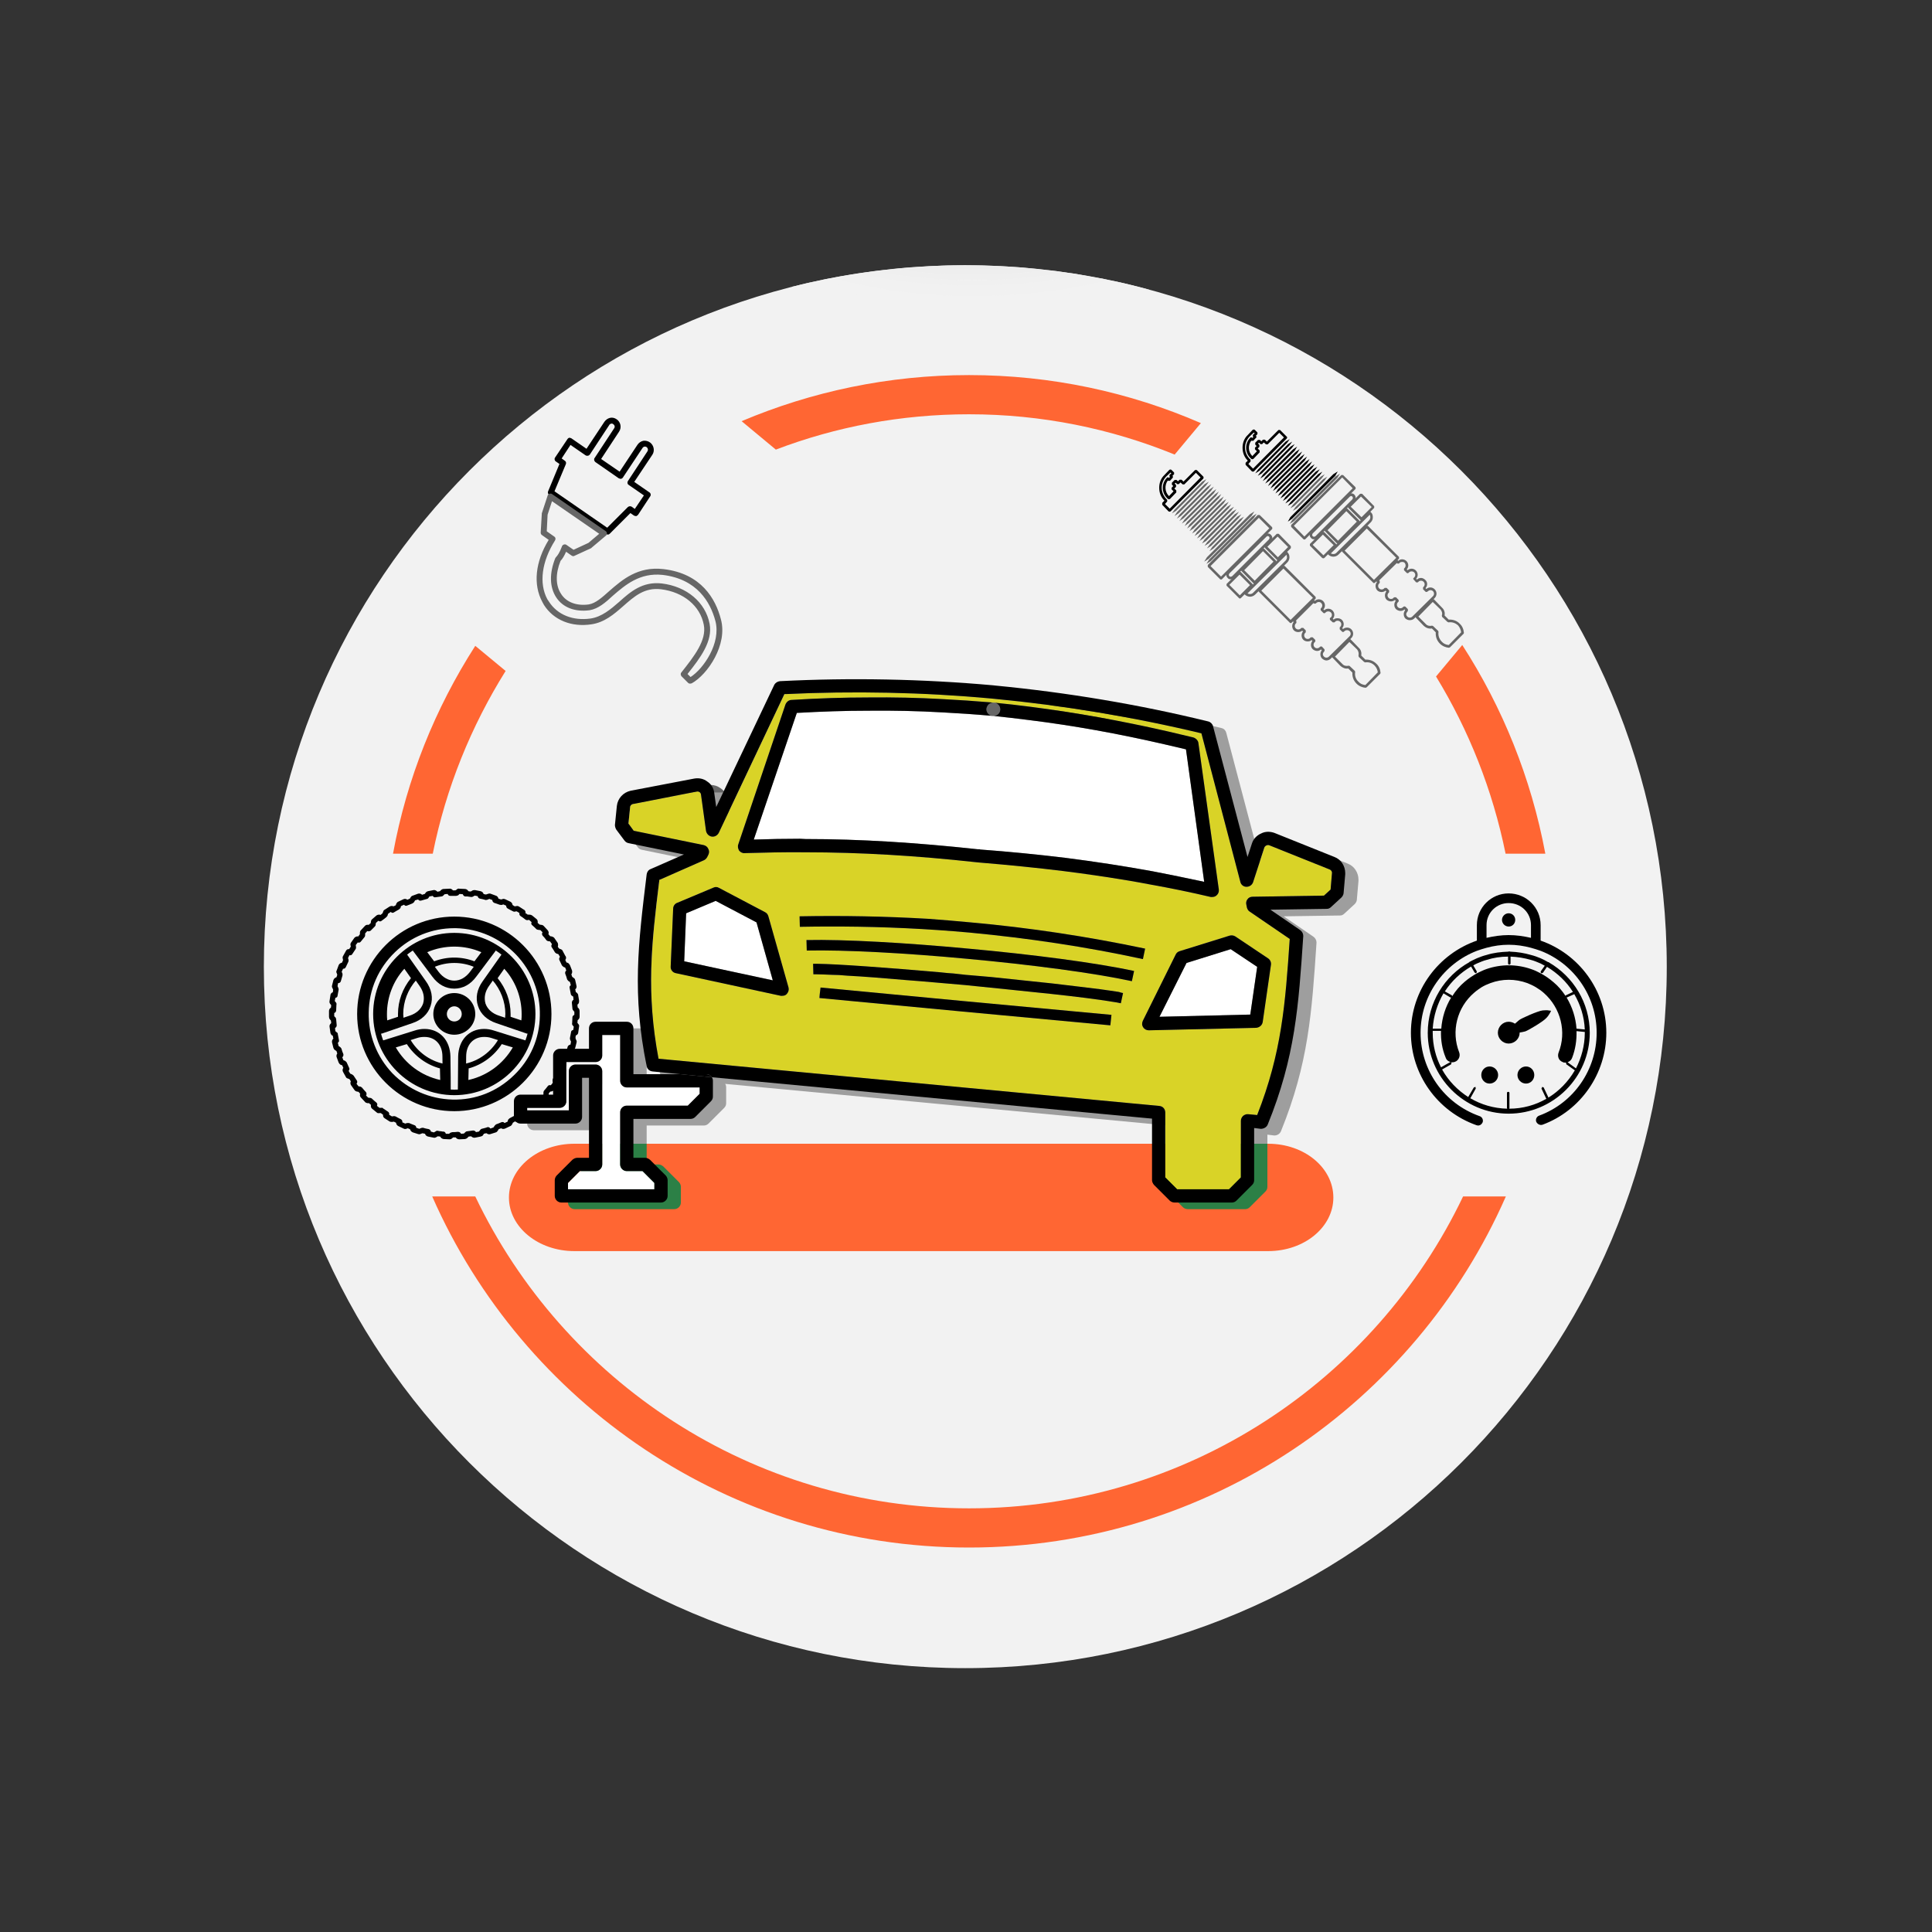 <?xml version="1.0" encoding="UTF-8"?>
<!DOCTYPE svg PUBLIC "-//W3C//DTD SVG 1.1//EN" "http://www.w3.org/Graphics/SVG/1.1/DTD/svg11.dtd">
<!-- Creator: CorelDRAW 2021 (64-Bit) -->
<svg xmlns="http://www.w3.org/2000/svg" xml:space="preserve" width="70px" height="70px" version="1.1" style="shape-rendering:geometricPrecision; text-rendering:geometricPrecision; image-rendering:optimizeQuality; fill-rule:evenodd; clip-rule:evenodd"
viewBox="0 0 7000 7000"
 xmlns:xlink="http://www.w3.org/1999/xlink"
 xmlns:xodm="http://www.corel.com/coreldraw/odm/2003">
 <rect x="0" y="0" width="7000" height="7000" fill="#333333" stroke="none"/>
 <defs>
  <style type="text/css">
   <![CDATA[
    .fil0 {fill:none;fill-rule:nonzero}
    .fil3 {fill:black;fill-rule:nonzero}
    .fil6 {fill:#2C8046;fill-rule:nonzero}
    .fil4 {fill:#666666;fill-rule:nonzero}
    .fil5 {fill:#9E9E9E;fill-rule:nonzero}
    .fil8 {fill:#D9D327;fill-rule:nonzero}
    .fil13 {fill:#EDEDED;fill-rule:nonzero}
    .fil12 {fill:#EEEEEE;fill-rule:nonzero}
    .fil11 {fill:#EFEFEF;fill-rule:nonzero}
    .fil10 {fill:#F0F0F0;fill-rule:nonzero}
    .fil9 {fill:#F1F1F1;fill-rule:nonzero}
    .fil1 {fill:#F2F2F2;fill-rule:nonzero}
    .fil2 {fill:#FF6633;fill-rule:nonzero}
    .fil7 {fill:white;fill-rule:nonzero}
   ]]>
  </style>
 </defs>
 <g id="Layer_x0020_1">
  <polygon class="fil0" points="-3,7003 6997,7003 6997,3 -3,3 "/>
  <path class="fil1" d="M6039 3503c0,1403 -1138,2541 -2542,2541 -1403,0 -2541,-1138 -2541,-2541 0,-1404 1138,-2542 2541,-2542 1404,0 2542,1138 2542,2542z"/>
  <path class="fil2" d="M2811 1629c218,-83 454,-128 700,-128 264,0 515,52 745,146l95 -114c-258,-112 -542,-174 -840,-174 -292,0 -571,60 -824,167l124 103z"/>
  <path class="fil2" d="M5599 3093c-51,-274 -155,-530 -301,-756l-95 114c119,195 205,411 252,642l144 0z"/>
  <path class="fil2" d="M1568 3093c48,-239 139,-462 264,-662l-110 -91c-145,226 -248,480 -298,753l144 0z"/>
  <path class="fil2" d="M5301 4335c-319,668 -1002,1130 -1790,1130 -788,0 -1470,-462 -1789,-1130l-156 0c329,748 1077,1272 1945,1272 868,0 1616,-524 1945,-1272l-155 0z"/>
  <path class="fil2" d="M4595 4533l-2514 0c-131,0 -237,-87 -237,-194 0,-108 106,-195 237,-195l2514 0c131,0 236,87 236,195 0,107 -105,194 -236,194z"/>
  <path class="fil3" d="M2009 1780l191 132 75 -75c4,-3 9,-4 14,-1l11 8 33 -49 -55 -38c-5,-3 -6,-9 -3,-14l71 -108c3,-5 2,-11 -3,-15 -3,-2 -6,-2 -8,-2 -3,1 -5,2 -7,5l-71 107c-1,2 -4,4 -7,5 -2,0 -5,-1 -8,-2l-85 -59c-4,-3 -6,-10 -3,-14l71 -108c4,-5 2,-12 -3,-15 -2,-2 -5,-3 -8,-2 -3,1 -5,2 -6,4l-71 108c-2,2 -4,4 -7,4 -3,1 -6,0 -8,-1l-55 -38 -32 49 11 8c5,3 6,8 4,13l-41 98zm193 157l-6 -2 -206 -142c-5,-3 -6,-9 -4,-13l41 -99 -13 -9c-5,-3 -6,-10 -3,-14l45 -67c1,-2 4,-4 6,-5 3,0 6,1 8,2l55 38 65 -98c5,-7 12,-12 20,-14 8,-2 17,0 24,5 15,10 19,30 9,45l-65 99 67 46 65 -98c5,-7 12,-12 21,-14 8,-1 17,1 24,6 14,10 18,30 9,44l-66 99 55 38c5,3 6,10 3,14l-44 67c-2,2 -4,4 -7,5 -3,0 -6,-1 -8,-2l-13 -9 -75 75c-2,2 -5,3 -7,3z"/>
  <path class="fil4" d="M2491 2442l11 11c47,-30 111,-123 90,-203 -18,-68 -66,-152 -191,-167 -83,-9 -136,37 -179,74 -29,27 -55,49 -86,54 -53,7 -97,-10 -121,-47 -24,-37 -25,-87 -3,-142l3 -4c4,-4 12,-14 21,-38 1,-4 4,-6 7,-7 3,-1 6,-1 9,1l26 18 54 -25 39 -33 -171 -118 -16 49 -3 60 27 19c5,3 6,9 3,14 -48,76 -59,155 -28,213 2,3 4,6 6,9 31,48 87,70 151,61 40,-6 72,-33 103,-60 41,-37 85,-75 155,-67 90,11 158,68 173,146 12,63 -33,123 -80,182zm9 35c-2,0 -5,-1 -7,-3l-24 -24c-3,-4 -4,-10 0,-14 45,-57 92,-116 81,-172 -13,-69 -74,-119 -155,-129 -60,-7 -96,25 -138,62 -33,29 -67,58 -114,65 -72,11 -137,-15 -172,-70 -2,-4 -4,-7 -6,-11 -34,-63 -26,-145 23,-225l-24 -17c-3,-2 -5,-5 -5,-9l4 -68 0 -2 21 -64c1,-4 4,-6 7,-7 3,-1 7,-1 9,1l194 134c3,2 5,5 5,9 0,3 -1,6 -4,8l-51 43 -2 2 -61 28c-3,2 -7,1 -10,-1l-20 -14c-6,14 -13,26 -20,33 -19,47 -18,90 2,120 19,30 56,44 100,38 25,-4 48,-25 75,-49 46,-40 103,-90 196,-79 137,16 189,108 208,182 25,92 -48,200 -106,232l-6 1z"/>
  <path class="fil4" d="M4386 2051l38 38 175 -175 -38 -38 -175 175zm38 49l0 0 -3 -1 -45 -45 0 -7 181 -181 7 0 45 44 1 4 -1 3 -182 182 -3 1z"/>
  <path class="fil4" d="M4570 2140l106 106 81 -80 -107 -106 -80 80zm106 118l-3 -2 -113 -113 0 -6 87 -87 7 0 113 113 0 6 -87 87 -4 2z"/>
  <path class="fil4" d="M4508 2066l38 38 68 -69 -38 -38 -68 69zm38 49l-4 -1 -44 -45 -2 -3 2 -4 75 -75 6 0 45 45 0 7 -75 75 -3 1z"/>
  <path class="fil4" d="M4454 2119l38 38 37 -37 -38 -38 -37 37zm38 50l-3 -2 -45 -45 0 -6 44 -44 7 0 44 45 2 3 -2 4 -43 43 -4 2z"/>
  <path class="fil4" d="M4592 1981l38 38 37 -37 -38 -38 -37 37zm38 50l-3 -2 -45 -45 0 -6 44 -44 7 0 44 45 0 7 -43 43 -4 2z"/>
  <path class="fil3" d="M4221 1826l17 17 112 -113 -17 -17 -42 42 -6 0 -8 -7 -6 6 -6 0 -5 -5 -4 3 5 5 0 7 -6 6 7 7 0 7 -23 24 -4 1 -3 -1 -4 -4c-20,-20 -20,-53 0,-73l3 -2 4 2 0 1 4 -4 -1 -1 -1 -3 1 -4 6 -5 -3 -3 -16 15c-10,11 -16,25 -16,40 0,15 6,29 16,40l4 4 0 6 -8 9zm17 28l0 0 -4 -1 -23 -24 0 -7 8 -8 0 0c-13,-13 -19,-29 -19,-47 0,-17 6,-34 19,-46l18 -19 4 -1 3 1 10 10 0 6 -6 6 1 1 1 3 -1 3 -10 11 -7 0 -1 -1c-12,17 -11,41 4,56l0 1 17 -18 -7 -7 0 -6 6 -6 -5 -5 0 -7 10 -10 7 0 5 5 6 -6 7 0 7 7 42 -42 6 0 24 24 1 3 -1 4 -119 119 -3 1z"/>
  <polygon class="fil4" points="4537,1871 4553,1861 4543,1877 4387,2033 4371,2043 4381,2027 "/>
  <polygon class="fil4" points="4529,1863 4545,1853 4535,1869 4379,2025 4363,2035 4373,2019 "/>
  <polygon class="fil4" points="4365,1754 4380,1745 4370,1759 4270,1860 4255,1870 4265,1855 "/>
  <polygon class="fil4" points="4356,1745 4371,1736 4361,1750 4261,1851 4246,1860 4256,1846 "/>
  <polygon class="fil4" points="4393,1782 4407,1772 4398,1787 4297,1887 4282,1897 4292,1882 "/>
  <polygon class="fil4" points="4374,1764 4389,1754 4379,1769 4279,1869 4264,1879 4274,1864 "/>
  <polygon class="fil4" points="4402,1791 4416,1781 4407,1796 4306,1896 4292,1906 4301,1891 "/>
  <polygon class="fil4" points="4383,1773 4398,1763 4388,1778 4288,1878 4273,1888 4283,1873 "/>
  <polygon class="fil4" points="4420,1809 4434,1799 4425,1814 4324,1915 4310,1924 4319,1909 "/>
  <polygon class="fil4" points="4411,1800 4425,1790 4416,1805 4315,1905 4301,1915 4310,1900 "/>
  <polygon class="fil4" points="4438,1827 4452,1818 4443,1832 4342,1933 4328,1942 4337,1928 "/>
  <polygon class="fil4" points="4429,1818 4443,1808 4434,1823 4333,1924 4319,1933 4328,1919 "/>
  <polygon class="fil4" points="4465,1854 4480,1845 4470,1859 4370,1960 4355,1969 4364,1955 "/>
  <polygon class="fil4" points="4447,1836 4461,1827 4452,1841 4351,1942 4337,1951 4346,1937 "/>
  <polygon class="fil4" points="4474,1863 4489,1854 4479,1868 4379,1969 4364,1978 4374,1964 "/>
  <polygon class="fil4" points="4456,1845 4471,1836 4461,1850 4360,1951 4346,1960 4355,1946 "/>
  <polygon class="fil4" points="4492,1881 4507,1872 4497,1886 4397,1987 4382,1997 4392,1982 "/>
  <polygon class="fil4" points="4483,1872 4498,1863 4488,1877 4388,1978 4373,1987 4383,1973 "/>
  <path class="fil4" d="M4787 2342l3 1 9 10 0 6 -2 2c-2,3 -4,6 -4,9 0,4 2,7 4,9 5,5 13,5 18,0l75 -74c5,-5 5,-13 0,-18 -5,-5 -14,-5 -19,0l-2 2 -3 1 -3 -1 -9 -9 0 -7 2 -2c5,-5 5,-13 0,-18 -3,-3 -6,-4 -10,-4 -3,0 -6,1 -9,4l-2 2 -6 0 -10 -9 -1 -4 1 -3 3 -2c5,-5 5,-13 0,-18 -5,-5 -14,-5 -19,0l-2 2 -3 1 -3 -1 -10 -10 0 -6 2 -2c5,-5 5,-13 0,-18 -4,-5 -13,-5 -18,0l-2 2 -6 0 -2 -2 -64 64 2 1 0 7 -2 2c-5,5 -5,13 0,18 5,5 13,5 18,0l2 -2 7 0 9 9 0 7 -2 2c-5,5 -5,13 0,18 2,3 6,4 9,4 3,0 7,-1 9,-4l2 -2 7 0 9 9 1 4 -1 3 -2 2c-5,5 -5,13 0,18 5,5 13,5 18,0l2 -2 4 -1zm19 51c-6,0 -11,-3 -16,-7 -4,-4 -6,-10 -6,-16 0,-5 2,-10 5,-14l-3 -3c-8,8 -21,7 -30,-1 -8,-8 -8,-21 -1,-30l-3 -3c-4,4 -9,5 -14,5 -6,0 -12,-2 -16,-6 -8,-8 -8,-22 -1,-30l-3 -3c-8,7 -22,7 -30,-1 -8,-8 -8,-22 -1,-30l-2 -2 0 -7 70 -70 4 -2 3 2 2 2c8,-8 22,-7 30,1 8,8 9,21 1,30l3 3c9,-8 22,-7 30,1 8,8 9,21 1,30l3 3c4,-4 9,-5 14,-5 6,0 12,2 16,6 8,8 9,21 1,30l3 3c9,-7 22,-7 30,1 9,9 9,23 0,32l-74 74c-4,4 -10,7 -16,7z"/>
  <path class="fil4" d="M4887 2412l3 1 19 18 1 4c-2,13 2,26 12,35 6,7 15,11 25,12l45 -46c-1,-9 -5,-18 -12,-25 -9,-9 -21,-13 -34,-11l-4 -2 -19 -18 -1 -5c2,-7 0,-16 -5,-22l-28 -27 -52 53 27 27c5,6 14,8 22,6l1 0zm61 80l0 0c-12,-1 -24,-6 -33,-15 -11,-11 -16,-25 -15,-40l-15 -15c-10,2 -20,-2 -28,-9l-30 -31 0 -6 59 -60 7 0 30 31c8,7 11,18 9,28l15 15c15,-1 29,4 40,15 9,8 14,20 15,33l-1 3 -49 49 -4 2z"/>
  <path class="fil4" d="M4593 1942l-4 2 -135 134 -2 5 2 5 5 2 0 0 5 -2 0 0 134 -134 2 -5 -2 -5 -5 -2zm-134 157c-4,0 -8,-1 -11,-5 -3,-3 -5,-7 -5,-11 0,-4 2,-8 5,-11l134 -134c6,-7 17,-7 23,0 3,3 5,7 5,11 -1,4 -2,8 -5,11l-134 134c-3,4 -7,5 -12,5l0 0z"/>
  <path class="fil4" d="M4520 2150c7,4 16,3 21,-3l117 -116c3,-3 5,-8 5,-12 0,-3 -1,-6 -2,-9l-141 140zm9 12c-7,0 -14,-3 -19,-8l-2 -3 2 -4 148 -147 3 -2 3 2c5,5 8,11 8,19 0,7 -3,14 -8,19l-116 116c-5,5 -12,8 -19,8z"/>
  <path class="fil4" d="M4688 1905l38 39 175 -175 -38 -39 -175 175zm38 50l0 0 -3 -1 -45 -45 0 -7 182 -181 6 0 45 44 1 4 -1 3 -182 182 -3 1z"/>
  <path class="fil4" d="M4872 1995l106 106 81 -80 -107 -106 -80 80zm106 118l-3 -2 -113 -113 0 -6 87 -87 7 0 113 113 0 6 -87 87 -4 2z"/>
  <path class="fil4" d="M4810 1921l38 38 68 -69 -38 -38 -68 69zm38 49l-4 -1 -44 -45 -2 -3 2 -4 75 -75 6 0 45 45 0 7 -75 75 -3 1z"/>
  <path class="fil4" d="M4756 1974l39 38 37 -37 -39 -38 -37 37zm39 49l-4 -1 -45 -45 0 -6 44 -44 7 0 45 45 1 3 -1 3 -44 44 -3 1z"/>
  <path class="fil4" d="M4894 1836l39 38 37 -37 -39 -38 -37 37zm39 49l-4 -1 -45 -45 0 -6 44 -44 7 0 44 45 0 6 -43 44 -3 1z"/>
  <path class="fil3" d="M4523 1681l17 17 112 -113 -17 -17 -42 42 -6 0 -8 -7 -6 6 -6 0 -5 -5 -4 3 5 5 0 7 -6 6 7 7 0 7 -23 24 -4 1 -3 -1 -4 -4c-20,-20 -20,-53 0,-73l3 -2 4 2 1 1 3 -4 -1 -1 -1 -3 1 -4 6 -5 -3 -3 -16 15c-10,11 -16,25 -16,40 0,15 6,29 16,40l4 3 0 7 -8 9zm17 28l0 0 -4 -1 -23 -24 0 -7 8 -8 0 0c-13,-13 -19,-29 -19,-47 0,-17 6,-34 19,-46l18 -19 4 -1 3 1 10 10 0 6 -6 6 1 1 2 3 -2 3 -10 11 -7 0 0 -1c-13,17 -12,41 3,56l0 1 17 -18 -7 -7 0 -6 6 -6 -5 -5 0 -7 10 -10 7 0 5 5 6 -6 7 0 7 7 42 -42 6 0 24 24 2 3 -2 4 -119 119 -3 1z"/>
  <polygon class="fil4" points="4839,1726 4855,1716 4845,1732 4689,1888 4673,1898 4683,1882 "/>
  <polygon class="fil3" points="4831,1718 4847,1708 4838,1724 4681,1880 4666,1890 4675,1874 "/>
  <polygon class="fil3" points="4667,1609 4682,1600 4672,1614 4572,1715 4557,1724 4567,1710 "/>
  <polygon class="fil3" points="4658,1600 4673,1591 4663,1605 4563,1706 4548,1715 4558,1701 "/>
  <polygon class="fil3" points="4695,1637 4709,1627 4700,1642 4599,1742 4584,1752 4594,1737 "/>
  <polygon class="fil3" points="4676,1618 4691,1609 4681,1623 4581,1724 4566,1734 4576,1719 "/>
  <polygon class="fil3" points="4704,1646 4718,1636 4709,1651 4608,1751 4594,1761 4603,1746 "/>
  <polygon class="fil3" points="4685,1628 4700,1618 4691,1633 4590,1733 4575,1743 4585,1728 "/>
  <polygon class="fil3" points="4722,1664 4736,1654 4727,1669 4626,1769 4612,1779 4621,1764 "/>
  <polygon class="fil3" points="4713,1655 4727,1645 4718,1660 4617,1760 4603,1770 4612,1755 "/>
  <polygon class="fil3" points="4740,1682 4754,1672 4745,1687 4644,1788 4630,1797 4639,1783 "/>
  <polygon class="fil3" points="4731,1673 4745,1663 4736,1678 4635,1778 4621,1788 4630,1773 "/>
  <polygon class="fil3" points="4767,1709 4782,1700 4772,1714 4672,1815 4657,1824 4667,1810 "/>
  <polygon class="fil3" points="4749,1691 4763,1682 4754,1696 4653,1797 4639,1806 4648,1792 "/>
  <polygon class="fil3" points="4776,1718 4791,1709 4781,1723 4681,1824 4666,1833 4676,1819 "/>
  <polygon class="fil3" points="4758,1700 4773,1691 4763,1705 4662,1806 4648,1815 4657,1801 "/>
  <polygon class="fil4" points="4794,1736 4809,1727 4799,1741 4699,1842 4684,1851 4694,1837 "/>
  <polygon class="fil4" points="4785,1727 4800,1718 4790,1732 4690,1833 4675,1842 4685,1828 "/>
  <path class="fil4" d="M5089 2197l3 1 9 9 0 7 -2 2c-2,3 -4,6 -4,9 0,4 2,7 4,9 5,5 13,5 18,0l75 -74c5,-5 5,-13 0,-18 -5,-5 -13,-5 -18,0l-3 2 -3 1 -3 -1 -9 -9 0 -7 2 -2c5,-5 5,-13 0,-18 -3,-3 -6,-4 -9,-4 -4,0 -7,1 -10,4l-2 2 -6 0 -9 -10 -2 -3 2 -3 2 -2c5,-5 5,-13 0,-18 -5,-5 -14,-5 -19,0l-2 2 -3 1 -3 -1 -10 -10 0 -6 2 -2c5,-5 5,-13 0,-19 -4,-4 -13,-4 -18,0l-2 3 -6 0 -2 -2 -64 63 2 2 0 7 -2 2c-5,5 -5,13 0,18 5,5 13,5 18,0l2 -2 7 0 9 9 0 7 -2 2c-5,5 -5,13 0,18 2,3 6,4 9,4 3,0 7,-1 9,-4l2 -2 7 0 9 9 1 4 -1 3 -2 2c-5,5 -5,13 0,18 5,5 13,5 18,0l2 -2 4 -1zm19 50c-6,0 -11,-2 -16,-6 -4,-4 -6,-10 -6,-16 0,-5 2,-10 5,-14l-2 -3c-9,8 -22,7 -31,-1 -8,-8 -8,-22 -1,-30l-3 -3c-4,3 -9,5 -14,5 -6,0 -11,-2 -16,-6 -8,-8 -8,-22 -1,-30l-3 -3c-8,7 -22,7 -30,-1 -8,-9 -8,-22 -1,-30l-2 -2 0 -7 71 -70 3 -2 3 2 2 2c8,-8 22,-7 30,1 8,8 9,21 1,30l3 3c9,-8 22,-7 30,1 8,8 9,21 1,30l3 3c4,-4 9,-6 15,-6 5,0 11,3 15,7 9,8 9,21 1,30l3 3c9,-8 22,-7 30,1 9,9 9,23 0,32l-74 74c-4,4 -10,6 -16,6z"/>
  <path class="fil4" d="M5189 2267l3 1 19 18 1 4c-2,13 3,26 12,35 6,7 15,11 25,12l45 -46c-1,-9 -5,-18 -11,-25 -10,-9 -22,-13 -35,-11l-4 -2 -19 -18 -1 -5c3,-8 0,-16 -5,-22l-28 -27 -52 53 27 27c5,6 14,8 22,6l1 0zm61 80l0 0c-12,-1 -24,-6 -33,-15 -11,-11 -16,-25 -15,-41l-14 -14c-11,2 -21,-2 -29,-9l-30 -31 0 -6 59 -60 7 0 30 31c8,7 11,18 9,28l15 15c15,-1 30,4 40,15 9,8 14,20 15,33l-1 3 -49 49 -4 2z"/>
  <path class="fil4" d="M4895 1797l-4 2 -135 134 -2 5 2 5 5 2 0 0 5 -2 0 0 134 -134 2 -5 -2 -5 -5 -2zm-134 157c-4,0 -8,-1 -11,-5 -3,-3 -5,-7 -5,-11 0,-4 2,-8 5,-11l134 -135c6,-6 17,-6 23,0 3,3 5,8 5,12 0,4 -2,8 -5,11l-134 134c-3,3 -7,5 -12,5l0 0z"/>
  <path class="fil4" d="M4822 2005c7,4 16,3 21,-3l117 -116c3,-3 5,-8 5,-12 0,-4 -1,-6 -2,-9l-141 140zm9 12c-7,0 -14,-3 -19,-8l-1 -3 1 -4 148 -147 3 -2 3 2c6,5 8,11 8,19 0,7 -2,13 -8,19l-116 116c-5,5 -12,8 -19,8z"/>
  <path class="fil3" d="M1646 3351c-165,0 -307,129 -322,294 -7,85 19,169 74,235 55,67 133,107 219,115 10,1 19,2 29,2 165,0 307,-129 322,-294 16,-177 -116,-335 -293,-351 -10,-1 -19,-1 -29,-1zm0 665c-10,0 -21,-1 -31,-2 -91,-8 -173,-51 -232,-121 -58,-71 -86,-159 -78,-250 16,-175 166,-312 341,-312 10,0 21,1 31,2 188,17 327,184 310,372 -16,174 -166,311 -341,311zm-34 -778l0 0 0 0zm124 0l-1 0 1 0zm-107 1l0 0 0 0zm34 0l0 0 0 0zm-105 7l0 0 0 0zm217 10l0 0 0 0zm-4 1l0 0 0 0zm-266 3l0 0 0 0zm317 16l0 0 0 0zm-370 8l-1 0 1 0zm389 0l0 0 0 0zm-428 11l0 1 0 -1zm457 6l0 0zm-463 8l0 0 0 0zm-3 3l0 0 0 0zm-36 15l0 1 0 -1zm547 5l0 0 0 0zm4 1l0 0 0 0zm-558 12l0 0 0 0zm-35 20l0 0 0 0zm630 3l0 0 0 0zm4 2l0 0 0 0zm35 42l0 0 0 0zm-706 10l0 0 0 0zm-19 33l0 0 0 0zm752 0l0 0 0 0zm11 19l0 0zm14 30l0 0 0 0zm18 52l0 0 0 0zm-844 15l0 0 0 0zm-15 40l0 1 0 -1zm872 1l0 1 0 -1zm1 18l0 0zm4 37l0 0 0 0zm0 0l0 0 0 0zm-869 68l0 0 0 0zm872 1l0 0 0 0zm-16 40l0 0 0 0zm-825 67l0 0 0 0zm8 39l1 0 -1 0zm47 56l0 0 0 0zm32 39l0 0 0 0zm4 2l0 0 0 0zm620 0l0 0 0 0zm-27 27l0 0 0 0zm-552 9l0 0 0 0zm538 0l0 1 0 -1zm-511 21l0 0 0 0zm484 0l0 0 0 0zm-3 3l0 0 0 0zm-467 7l0 0 0 0zm452 1l0 0 0 0zm-419 16l0 0 0 0zm390 0l0 0 0 0zm-3 3l0 0 0 0zm-336 18l0 0 0 0zm19 7l0 0 0 0zm-4 0l0 0 0 0zm217 10l0 0 0 0zm-163 3l0 0 0 0zm44 4l12 0 5 -4 7 -2c6,0 12,0 18,-1l3 0c5,0 8,3 10,6l0 1 11 -1 5 -5c2,-2 4,-3 6,-3 7,-1 15,-2 22,-3 4,0 8,2 10,5l0 1 11 -2 5 -6c1,-2 3,-3 5,-4 7,-2 14,-3 21,-6 4,-1 8,1 10,4l1 1 11 -4 4 -6 5 -5c6,-2 13,-5 20,-8 3,-1 8,-1 10,2l1 1 11 -5 2 -7 5 -5c6,-3 12,-7 19,-10 3,-2 7,-2 10,0l1 1 10 -6 2 -7 4 -6c5,-4 11,-8 17,-13 3,-2 8,-2 11,0l1 0 9 -7 0 -7c1,-3 2,-5 4,-6 5,-5 10,-10 15,-15 3,-3 8,-4 11,-2l1 0 8 -8 0 -8c0,-2 1,-4 2,-6 5,-5 9,-11 14,-17 2,-3 6,-4 10,-3l1 0 7 -9 -1 -7c0,-2 0,-5 1,-7 4,-6 8,-12 12,-18 2,-3 6,-5 10,-5l1 0 5 -10 -2 -7c0,-2 0,-4 1,-6 3,-7 6,-13 9,-20 2,-4 5,-6 9,-6l1 0 5 -11 -3 -6 0 -7c2,-7 4,-14 6,-21 1,-3 5,-6 9,-7l1 0 2 -11 -3 -6c-1,-2 -1,-5 -1,-7 1,-7 3,-14 4,-21 0,-4 3,-7 7,-8l1 0 2 -12 -5 -6c-1,-2 -2,-4 -1,-6 0,-7 1,-14 1,-22 0,-4 3,-7 7,-9l0 0 0 -11 -5 -6c-1,-1 -2,-4 -2,-6 -1,-7 -1,-14 -2,-21 0,-4 2,-8 5,-10l1 0 -1 -12 -6 -4c-2,-2 -3,-4 -3,-6 -1,-7 -3,-14 -4,-21 -1,-4 0,-8 4,-10l0 -1 -3 -11 -6 -4 -4 -5c-2,-7 -4,-14 -7,-21 -1,-4 0,-8 3,-11l1 0 -4 -11 -7 -3 -5 -5c-3,-6 -6,-13 -9,-19 -2,-4 -1,-9 2,-12l-6 -10 -7 -2 -5 -4c-4,-7 -8,-13 -12,-19 -2,-3 -2,-7 1,-11l0 0 -7 -10 -7 -1c-2,0 -4,-2 -6,-3 -4,-6 -9,-12 -14,-17 -2,-3 -3,-7 -1,-11l1 -1 -8 -8 -8 -1c-2,0 -4,-1 -6,-2 -5,-5 -10,-10 -16,-15 -3,-2 -4,-7 -2,-10l0 -1 -9 -8 -7 1c-2,0 -5,-1 -6,-2 -6,-5 -12,-9 -18,-13 -3,-2 -5,-6 -4,-10l0 -1 -10 -6 -7 1c-2,1 -4,0 -6,-1 -7,-3 -13,-7 -19,-10 -4,-2 -6,-6 -6,-10l1 0 -11 -5 -7 2 -7 -1c-6,-2 -13,-5 -20,-7 -3,-2 -6,-5 -6,-9l0 -1 -11 -4 -7 3 -6 1c-7,-2 -14,-4 -21,-5 -4,-1 -7,-4 -8,-8l0 -1 -11 -2 -7 4c-2,1 -4,1 -6,1 -5,-1 -9,-1 -14,-2l-5 0 -3 0c-4,-1 -7,-4 -8,-8l0 0 -12 -1 -5 5 -7 2c-7,0 -14,0 -21,0 -4,0 -8,-2 -9,-5l-1 -2 -11 1 -5 5c-2,2 -4,3 -6,3 -7,1 -15,2 -22,3 -4,1 -8,-1 -10,-5l0 0 -12 2 -4 6c-1,1 -3,3 -5,3 -7,2 -14,4 -21,6 -4,1 -8,0 -10,-3l-1 -1 -11 3 -4 7 -5 4c-6,3 -13,5 -20,8 -3,2 -8,1 -10,-2l-1 -1 -11 5 -2 7 -5 5c-6,3 -12,7 -19,11 -3,2 -7,2 -10,-1l-1 -1 -10 7 -2 7 -4 5c-5,4 -11,9 -17,13 -3,3 -7,3 -11,1l-1 -1 -9 8 -1 7c0,2 -1,4 -3,6 -5,5 -10,10 -15,15 -3,2 -7,3 -11,2l-1 -1 -8 9 0 7c0,2 -1,5 -2,6 -5,6 -9,11 -14,17 -2,3 -6,4 -10,3l-1 0 -7 9 1 8c0,2 0,4 -1,6 -4,6 -8,12 -12,18 -2,4 -6,6 -10,5l-1 0 -5 10 2 7c0,2 0,5 -1,7 -3,6 -6,13 -9,19 -2,4 -5,6 -9,6l-1 0 -5 11 3 7 0 6c-2,7 -4,14 -6,21 -1,4 -5,7 -9,7l-1 0 -2 11 3 7c1,2 1,4 1,6 -1,7 -3,14 -4,22 0,3 -3,7 -7,7l-1 1 -2 11 5 6c1,2 2,4 1,7 0,7 -1,14 -1,21 0,4 -3,8 -6,9l-1 0 0 12 5 5c1,2 2,4 2,6 1,7 1,15 2,22 0,4 -2,7 -5,9l-1 1 1 11 6 5c2,1 3,3 3,6 1,7 3,14 4,21 1,4 0,8 -4,10l0 0 3 12 6 4 4 5c2,7 4,14 7,20 1,4 0,8 -3,11l-1 0 4 11 7 3 5 5c3,7 6,13 9,20 2,3 1,7 -1,10l-1 1 6 10 7 3 5 4c4,6 8,12 12,18 2,3 2,8 -1,11l0 1 7 9 7 1c2,1 4,2 6,4 4,5 9,11 14,16 2,3 3,8 1,11l-1 1 8 8 8 1c2,0 4,1 6,3 5,5 10,9 16,14 3,3 4,7 2,11l0 1 9 7 7 0c2,-1 5,0 6,2 6,4 12,8 18,12 3,2 5,6 4,10l0 1 10 6 7 -1c2,0 4,0 6,1 7,4 13,7 19,10 4,2 6,6 6,10l-1 1 11 5 7 -2 7 0c6,3 13,5 20,8 3,1 6,4 6,8l0 1 11 4 7 -3 6 -1c7,2 14,4 21,5 4,1 7,4 8,8l0 1 11 3 7 -4c2,-2 4,-2 6,-2 5,1 9,2 14,2l5 1 3 0c3,0 7,3 8,7l0 1zm-58 1l-1 0 1 0zm55 8l0 0 0 0zm55 1l0 0 0 0zm-38 10l-1 0 -21 -1c-5,-1 -10,-4 -12,-9 -3,0 -6,-1 -9,-1l-5 3c-3,2 -7,3 -10,2l-20 -4c-5,-1 -10,-5 -11,-10 -3,-1 -6,-1 -9,-2l-6 2c-3,2 -6,2 -10,1l-19 -6c-5,-2 -9,-6 -10,-11 -3,-2 -6,-3 -9,-4l-5 2c-3,1 -7,1 -10,-1l-19 -9c-4,-2 -8,-7 -8,-12 -3,-1 -5,-3 -8,-4l-6 1c-3,0 -7,0 -10,-2l-17 -11c-5,-3 -7,-8 -6,-13 -3,-2 -6,-4 -8,-6l-6 0c-4,1 -7,0 -10,-3l-16 -13c-4,-3 -5,-9 -4,-14 -3,-2 -5,-4 -7,-6l-6 0c-4,-1 -7,-2 -9,-5l-14 -15c-4,-4 -5,-9 -3,-14 -2,-2 -4,-5 -6,-7l-6 -1c-4,-1 -7,-3 -9,-6l-12 -17c-3,-4 -3,-10 -1,-14 -1,-3 -3,-5 -5,-8l-5 -2c-4,-1 -7,-3 -8,-6l-10 -18c-3,-5 -2,-11 1,-15 -2,-3 -3,-6 -4,-9l-6 -2c-3,-2 -5,-4 -7,-8l-7 -19c-2,-4 -1,-10 2,-14 -1,-3 -2,-6 -3,-9l-5 -3c-3,-2 -5,-5 -6,-8l-5 -20c-1,-5 1,-11 5,-14 -1,-3 -2,-6 -2,-10l-5 -3c-2,-3 -4,-6 -4,-9l-3 -21c-1,-5 2,-10 6,-13 0,-3 -1,-6 -1,-9l-4 -5c-2,-2 -3,-6 -3,-9l0 -21c0,-5 3,-10 7,-12 0,-3 1,-6 1,-9l-4 -5c-2,-3 -3,-7 -2,-10l3 -20c0,-6 4,-10 9,-12 0,-3 1,-6 1,-9l-2 -5c-2,-3 -3,-7 -2,-10l5 -20c2,-5 6,-9 11,-10 1,-3 2,-6 3,-9l-2 -6c-2,-3 -2,-7 0,-10l7 -19c2,-5 7,-8 12,-9 1,-3 3,-6 4,-9l-1 -5c-1,-4 -1,-7 1,-10l10 -18c2,-5 7,-8 12,-7 2,-3 4,-6 6,-9l-1 -5c-1,-4 0,-7 2,-10l12 -17c4,-4 9,-6 14,-5 2,-3 4,-5 6,-8l0 -5c0,-4 1,-7 4,-10l14 -15c3,-4 9,-5 14,-4 2,-2 4,-4 7,-6l1 -6c0,-3 2,-7 5,-9l15 -13c4,-3 10,-4 15,-2 2,-2 5,-4 7,-6l2 -5c1,-4 3,-7 6,-8l17 -11c5,-3 10,-3 15,-1 3,-1 5,-3 8,-4l2 -6c2,-3 4,-6 7,-7l19 -9c5,-2 10,-1 14,2 3,-1 6,-3 9,-4l3 -5c2,-3 4,-5 8,-6l19 -7c5,-1 11,0 14,4 4,-1 7,-2 10,-3l3 -4c2,-3 5,-5 9,-6l20 -4c5,-1 10,2 14,6 3,-1 6,-1 9,-2l4 -4c2,-2 6,-4 9,-4l21 -1c5,-1 10,2 13,6 3,0 6,0 9,0l5 -3c2,-3 6,-4 9,-3l21 1c5,0 10,4 12,8 3,1 6,1 9,1l5 -3c3,-2 7,-2 10,-2l20 4c5,1 10,5 11,10 3,1 6,2 9,2l6 -2c3,-1 6,-2 10,-1l19 7c5,1 9,6 10,11 3,1 6,2 9,3l5 -1c3,-2 7,-1 10,0l19 9c4,2 8,7 8,12 3,2 5,3 8,5l6 -1c3,-1 7,0 10,2l17 11c5,2 7,8 6,13 3,1 6,3 8,5l6 0c4,0 7,1 10,3l16 13c4,3 5,9 4,14 3,2 5,4 7,6l6 1c4,0 7,2 9,4l13 14c3,3 5,7 5,11l-1 5c2,2 4,4 6,7l6 1c3,1 6,2 9,5l11 16c2,2 3,6 3,9 0,2 0,5 -1,7 1,2 3,5 5,7l5 2c4,1 7,4 8,7l9 17c2,2 3,5 3,7 0,3 -1,6 -3,8 2,3 3,6 4,9l6 2c3,2 5,5 7,8l7 18c1,2 1,4 1,6 0,4 -1,7 -3,9 1,3 2,6 3,9l5 4c3,1 5,4 6,8l4 18 1 5c0,4 -1,7 -4,10l-1 1c1,3 2,6 2,9l5 4c2,2 4,5 4,9l3 18 0 4c0,4 -2,9 -6,11 0,3 1,7 1,10l4 4c2,3 3,6 3,9l0 21c0,5 -3,10 -7,12 0,4 -1,7 -1,10l4 5c2,2 3,6 2,9l-3 21c0,5 -4,9 -9,11 0,3 -1,6 -1,9l2 6c2,3 3,6 2,10l-5 20c-2,5 -6,9 -11,10 -1,3 -2,6 -3,9l2 5c2,4 2,7 0,10l-7 19c-2,5 -7,9 -12,9 -1,3 -3,6 -4,9l1 6c1,3 1,6 -1,10l-10 18c-2,4 -7,7 -12,7 -2,2 -4,5 -6,8l1 6c1,3 0,7 -2,9l-12 17c-4,4 -9,6 -14,6 -2,2 -4,4 -6,7l0 6c0,3 -1,7 -4,9l-14 15c-3,4 -9,5 -14,4 -2,2 -4,4 -7,6l-1 6c0,4 -2,7 -4,9l-16 13c-4,4 -10,4 -15,2 -2,2 -5,4 -7,6l-2 6c-1,3 -3,6 -6,8l-17 11c-5,3 -10,3 -15,0 -3,2 -5,3 -8,5l-2 5c-2,3 -4,6 -7,7l-19 9c-5,2 -10,2 -14,-1 -3,1 -6,2 -9,3l-3 5c-2,3 -4,6 -8,7l-19 6c-5,2 -11,0 -14,-3 -4,0 -7,1 -10,2l-3 5c-2,3 -5,4 -9,5l-20 4c-5,1 -10,-1 -14,-5 -3,0 -6,1 -9,1l-4 4c-2,3 -6,4 -9,5l-21 1c-6,0 -10,-3 -13,-7 -3,0 -6,0 -9,0l-5 4c-2,2 -5,3 -8,3z"/>
  <path class="fil3" d="M1646 3363c-81,0 -157,31 -215,87 -60,58 -94,135 -95,218 -2,82 29,161 86,221 58,59 135,93 218,95 83,2 161,-29 221,-87 60,-57 94,-134 95,-217 2,-83 -29,-161 -86,-221 -58,-60 -135,-94 -218,-96l-6 0zm0 640c-2,0 -4,0 -7,0 -87,-2 -169,-38 -230,-101 -62,-64 -94,-147 -92,-235 1,-88 37,-170 101,-231 63,-61 147,-93 235,-92 87,2 169,38 230,101 62,64 94,147 92,235 -1,88 -37,170 -101,231 -62,60 -142,92 -228,92zm0 -662c-184,0 -333,149 -333,333 0,183 149,333 333,333 184,0 333,-150 333,-333 0,-184 -149,-333 -333,-333zm0 685c-194,0 -352,-158 -352,-352 0,-195 158,-353 352,-353 194,0 352,158 352,353 0,194 -158,352 -352,352z"/>
  <path class="fil3" d="M1646 3399c-151,0 -275,123 -275,275 0,151 124,274 275,274 151,0 275,-123 275,-274 0,-152 -124,-275 -275,-275zm0 569c-162,0 -294,-132 -294,-294 0,-162 132,-294 294,-294 162,0 294,132 294,294 0,162 -132,294 -294,294z"/>
  <path class="fil3" d="M1407 3784c38,83 117,140 207,151 0,-16 -1,-58 -1,-107 -1,-47 -32,-81 -75,-81 -10,0 -20,2 -30,5l-101 32zm217 172l-1 0 -5 -1c-102,-10 -190,-75 -231,-168l-2 -5c-2,-3 -2,-6 0,-8 1,-3 3,-5 5,-5l112 -35c12,-4 24,-6 36,-6 55,0 93,41 94,100 1,56 1,102 1,113l0 5c1,3 -1,5 -3,7 -1,2 -4,3 -6,3z"/>
  <path class="fil3" d="M1420 3790c37,71 106,121 184,134l-1 -96c0,-43 -26,-71 -65,-71 -9,0 -18,1 -27,4l-91 29zm194 155l-1 0c-93,-11 -176,-72 -215,-157 -1,-3 -1,-6 0,-8 1,-3 3,-5 6,-5l101 -32c11,-3 22,-5 33,-5 50,0 84,36 84,90l2 107c0,3 -1,6 -3,8 -2,1 -5,2 -7,2z"/>
  <path class="fil3" d="M1754 3747c-43,0 -74,34 -75,81l-1 107c90,-11 169,-68 207,-151l-101 -32c-10,-3 -20,-5 -30,-5zm-86 209c-2,0 -5,-1 -6,-3 -2,-2 -4,-4 -3,-7l1 -118c1,-59 39,-100 94,-100 12,0 24,2 36,6l112 35c2,0 4,2 5,5 2,2 2,5 0,8l-2 5c-41,93 -129,158 -231,168l-5 1 -1 0z"/>
  <path class="fil3" d="M1754 3757c-39,0 -65,28 -65,71l-1 96c78,-13 147,-63 184,-134l-91 -29c-9,-3 -18,-4 -27,-4zm-76 188c-2,0 -5,-1 -7,-2 -2,-2 -3,-5 -3,-8l2 -107c0,-54 34,-90 84,-90 11,0 22,2 33,5l101 32c3,0 5,2 6,5 1,2 1,5 0,8 -39,85 -122,146 -215,157l-1 0z"/>
  <path class="fil3" d="M1467 3480c-54,50 -85,120 -85,194 0,16 2,33 5,49l101 -34c27,-9 46,-27 54,-50 8,-23 2,-49 -14,-73l-61 -86zm-87 265l-5 -1c-2,-1 -4,-4 -5,-6l-1 -6c-4,-19 -6,-39 -6,-58 0,-81 35,-158 95,-212l4 -3c2,-2 5,-3 8,-3 2,1 5,2 6,4l67 95c21,29 27,61 17,90 -9,29 -33,51 -66,62l-111 38 -3 0z"/>
  <path class="fil3" d="M1466 3495c-47,48 -74,112 -74,179 0,12 1,24 3,36l89 -30c25,-8 42,-24 49,-44 6,-21 2,-43 -13,-64l-54 -77zm-79 238l-5 -2c-2,-1 -4,-3 -4,-6 -4,-17 -5,-34 -5,-51 0,-76 32,-149 87,-201 2,-2 5,-2 8,-2 3,0 5,2 7,4l60 85c19,27 25,56 16,82 -8,26 -30,46 -60,56l-101 34 -3 1z"/>
  <path class="fil3" d="M1825 3480l-61 86c-16,24 -22,50 -14,73 8,23 27,41 54,50l101 34c3,-16 5,-33 5,-49 0,-74 -31,-144 -85,-194zm87 265l-3 0 -111 -38c-33,-11 -57,-33 -66,-62 -10,-29 -4,-61 17,-90l67 -95c1,-2 4,-3 6,-4 3,0 6,1 8,3l4 3c60,54 95,131 95,212 0,19 -2,39 -6,58l-1 6c-1,2 -3,5 -5,6l-5 1z"/>
  <path class="fil3" d="M1826 3495l-54 77c-15,21 -19,43 -13,64 7,20 24,36 49,44l89 30c2,-12 3,-24 3,-36 0,-67 -27,-131 -74,-179zm79 238l-3 -1 -101 -34c-30,-10 -52,-30 -60,-56 -9,-26 -3,-55 16,-82l60 -85c2,-2 4,-4 7,-4 3,0 6,0 8,2 55,52 87,125 87,201 0,17 -1,34 -5,51 0,3 -2,5 -4,6l-5 2z"/>
  <path class="fil3" d="M1646 3627c-26,0 -47,21 -47,47 0,25 21,46 47,46 26,0 47,-21 47,-46 0,-26 -21,-47 -47,-47zm0 113c-36,0 -66,-30 -66,-66 0,-37 30,-66 66,-66 36,0 66,29 66,66 0,36 -30,66 -66,66z"/>
  <path class="fil3" d="M1646 3637c-20,0 -37,16 -37,37 0,20 17,37 37,37 20,0 37,-17 37,-37 0,-21 -17,-37 -37,-37zm0 93c-31,0 -56,-25 -56,-56 0,-31 25,-57 56,-57 31,0 56,26 56,57 0,31 -25,56 -56,56z"/>
  <path class="fil3" d="M1519 3443l62 84c18,23 41,36 65,36 24,0 47,-13 65,-36l62 -84c-39,-22 -83,-33 -127,-33 -44,0 -88,11 -127,33zm127 139l0 0c-31,0 -59,-15 -80,-44l-69 -92c-2,-2 -2,-5 -2,-8 1,-3 2,-5 5,-6l4 -3c43,-25 92,-38 142,-38 50,0 99,13 142,38l4 3c3,1 4,3 5,6 0,3 0,6 -2,8l-69 92c-21,29 -49,44 -80,44z"/>
  <path class="fil3" d="M1533 3446l56 75c16,21 36,32 57,32 21,0 41,-11 57,-32l56 -75c-70,-35 -156,-35 -226,0zm113 127c-27,0 -53,-14 -72,-40l-63 -84c-2,-3 -2,-5 -2,-8 1,-3 3,-5 5,-6 40,-23 86,-35 132,-35 46,0 92,12 132,34 2,2 4,4 5,7 0,3 0,5 -2,8l-63 84c-19,26 -45,40 -72,40z"/>
  <path class="fil3" d="M1434 3795c35,60 93,103 161,118l-1 -42c-49,-13 -92,-45 -120,-88l-40 12zm170 139l-1 0c-82,-14 -153,-66 -191,-140 -2,-2 -2,-5 -1,-8 1,-3 4,-5 6,-6l58 -18c5,-1 9,1 12,5 26,44 69,76 119,87 4,1 7,5 7,9l1 61c0,3 -1,6 -3,8 -2,1 -4,2 -7,2z"/>
  <path class="fil3" d="M1548 3450l25 33c47,-18 99,-18 146,0l25 -33c-62,-27 -134,-27 -196,0zm22 55c-3,0 -6,-2 -8,-4l-37 -49c-1,-2 -2,-5 -1,-8 0,-3 2,-5 5,-6 36,-18 77,-28 117,-28 40,0 81,10 117,28 3,1 5,3 5,6 1,3 0,6 -1,8l-37 49c-3,3 -7,5 -11,3 -46,-20 -100,-20 -146,0l-3 1z"/>
  <path class="fil3" d="M1465 3510c-41,45 -63,104 -63,164 0,8 0,15 1,23l39 -13c0,-3 0,-7 0,-10 0,-48 17,-93 47,-130l-24 -34zm-70 210l-5 -2c-3,-1 -4,-4 -5,-6 -2,-13 -3,-26 -3,-38 0,-69 28,-137 77,-186 2,-2 5,-3 7,-2 3,0 6,1 7,4l36 49c2,4 2,9 -1,12 -30,34 -47,78 -47,123 0,5 1,11 1,16 1,4 -2,8 -6,10l-58 19 -3 1z"/>
  <path class="fil3" d="M1698 3871l-1 42c68,-15 126,-58 161,-118l-40 -12c-28,43 -71,75 -120,88zm-10 63c-3,0 -5,-1 -7,-2 -2,-2 -3,-5 -3,-8l1 -61c0,-4 3,-8 7,-9 50,-11 93,-43 119,-87 3,-4 7,-6 12,-5l58 18c2,1 5,3 6,6 1,3 1,6 -1,8 -38,74 -109,126 -191,140l-1 0z"/>
  <path class="fil3" d="M1850 3684l39 13c1,-8 1,-15 1,-23 0,-60 -22,-119 -63,-164l-24 34c30,37 47,82 47,130 0,3 0,6 0,10zm47 36l-3 -1 -58 -19c-4,-2 -7,-6 -6,-10 0,-7 1,-12 1,-16 0,-45 -17,-89 -47,-123 -3,-3 -3,-8 -1,-12l36 -49c1,-3 4,-4 7,-4 2,-1 5,0 7,2 49,49 77,117 77,186 0,12 -1,25 -3,38 -1,2 -2,5 -5,6l-5 2z"/>
  <path class="fil3" d="M1646 3646c-15,0 -27,13 -27,28 0,15 12,27 27,27 15,0 27,-12 27,-27 0,-15 -12,-28 -27,-28zm0 74c-26,0 -47,-21 -47,-46 0,-26 21,-47 47,-47 26,0 47,21 47,47 0,25 -21,46 -47,46zm0 -103c-31,0 -56,26 -56,57 0,31 25,56 56,56 31,0 56,-25 56,-56 0,-31 -25,-57 -56,-57zm0 132c-42,0 -76,-34 -76,-75 0,-42 34,-76 76,-76 42,0 76,34 76,76 0,41 -34,75 -76,75z"/>
  <path class="fil3" d="M5547 3398c-26,-6 -53,-10 -81,-10 -27,0 -54,4 -80,10l0 -46c0,-45 36,-80 80,-80 45,0 81,35 81,80l0 46zm35 10l0 -56c0,-64 -52,-115 -116,-115 -63,0 -115,51 -115,115l0 56c-139,48 -239,180 -239,334 0,151 96,285 238,335l5 1c8,0 14,-5 17,-12 3,-9 -2,-19 -11,-22 -128,-45 -214,-166 -214,-302 0,-135 85,-251 204,-297 12,-4 23,-8 35,-11 26,-7 53,-11 80,-11 28,0 55,4 81,11 12,3 23,7 35,11 119,46 203,162 203,297 0,134 -83,254 -208,300 -9,3 -14,13 -11,22 4,9 14,14 23,11 138,-51 231,-185 231,-333 0,-154 -100,-286 -238,-334z"/>
  <path class="fil3" d="M5610 3977l0 -1 -17 -36 -5 -2 -3 6 17 36 1 1c-40,23 -86,36 -135,36l1 -2 0 -55c0,-3 -2,-4 -4,-4 -3,0 -5,1 -5,4l0 55 1 2c-49,-1 -95,-15 -134,-38l1 -1 19 -34 -1 -6 -6 2 -20 34 0 1c-39,-25 -72,-59 -95,-100l33 -19 1 -6 -2 -1c5,0 10,0 15,-2 13,-5 20,-20 15,-34 -30,-76 -8,-163 54,-216 9,-8 18,-14 27,-20 10,-6 21,-11 32,-15 43,-16 90,-16 134,0 10,4 21,9 31,15 10,6 20,13 29,21 61,54 83,141 53,216 -5,14 1,29 15,34 3,2 6,2 9,2l3 0 0 0 1 6 31 22c-24,41 -57,75 -96,99zm-419 -235l0 -7 30 0c-1,33 4,66 17,97 3,9 10,14 18,16l-3 1 -32 18c-19,-37 -30,-80 -30,-125zm39 -143l25 15 2 0 1 0c-21,34 -33,73 -36,113l-31 0c3,-47 17,-90 39,-128zm100 -97l13 22 4 2 2 0 2 -6 -13 -22c4,-3 9,-5 13,-7 12,-5 23,-10 35,-13 25,-8 51,-12 78,-12l0 25c0,2 2,4 4,4 3,0 5,-2 5,-4l0 -25c25,1 50,5 74,12 12,3 23,8 35,13 5,3 10,5 15,8l-15 21 1 6 3 0 4 -1 15 -22c38,23 71,54 94,91l-25 12 -2 2c-12,-18 -26,-35 -43,-49 -15,-13 -31,-24 -48,-33 -11,-6 -22,-11 -34,-15 -52,-18 -109,-18 -161,0 -12,4 -23,10 -34,15 -16,9 -31,19 -45,31 -18,15 -33,33 -45,52l-2 -3 -25 -14c24,-37 57,-68 95,-90zm412 228l-30 -3c-3,-40 -15,-78 -36,-113l1 0 27 -12c22,38 36,81 38,128zm0 12c0,46 -12,90 -32,129l-30 -22 -1 0c8,-3 14,-8 17,-16 12,-31 17,-64 16,-97l30 3 0 3zm18 0c0,-109 -60,-204 -148,-255l0 -1 -3 0c-8,-5 -18,-10 -27,-14 -12,-5 -23,-9 -35,-12 -24,-7 -49,-11 -75,-12l-4 -1 -3 1c-27,1 -54,4 -79,12 -12,3 -23,7 -35,12 -8,4 -16,7 -24,12l-2 0 -1 2c-90,50 -151,146 -151,256 0,161 132,293 293,293 162,0 294,-132 294,-293z"/>
  <path class="fil3" d="M5611 3661c-5,-1 -13,-1 -22,0 -17,2 -76,28 -85,35 -5,4 -10,9 -15,13 -6,-4 -14,-7 -23,-7 -21,0 -39,18 -39,40 0,21 18,39 39,39 22,0 40,-18 40,-39l0 -1c6,-1 13,-2 20,-4 10,-3 66,-36 77,-49 6,-6 10,-13 13,-18 1,-2 2,-4 3,-6l1 -2 -2 0c-2,0 -4,-1 -7,-1z"/>
  <path class="fil3" d="M5397 3864c-17,0 -30,14 -30,31 0,17 13,31 30,31 17,0 31,-14 31,-31 0,-17 -14,-31 -31,-31z"/>
  <path class="fil3" d="M5529 3864c-17,0 -31,14 -31,31 0,17 14,31 31,31 17,0 30,-14 30,-31 0,-17 -13,-31 -30,-31z"/>
  <path class="fil3" d="M5466 3309c-13,0 -24,11 -24,24 0,13 11,24 24,24 14,0 24,-11 24,-24 0,-13 -10,-24 -24,-24z"/>
  <path class="fil5" d="M2182 4144l161 0 0 -66 207 0c7,0 13,-3 17,-7l57 -57c5,-5 7,-11 7,-17l0 -57c0,-5 -1,-10 -4,-13l1595 150 0 67 370 0 0 -33 24 3c1,0 2,0 2,0 10,0 19,-6 23,-15 100,-246 112,-430 129,-684 0,-8 -4,-16 -11,-21l-108 -74 204 -3c6,0 11,-2 16,-7l37 -34c4,-4 7,-9 8,-15l6 -69 0 -5c0,-25 -15,-49 -39,-58l-217 -87c-8,-3 -16,-4 -23,-4 -9,0 -18,2 -26,6 -16,7 -28,20 -33,36l-16 49 -125 -474c-2,-8 -8,-15 -17,-17 -91,-22 -182,-42 -274,-59 -21,17 -48,27 -77,27l-174 0c-54,0 -100,-35 -116,-84 -43,-5 -87,-10 -130,-14l-9 -1c-164,-15 -329,-22 -494,-22l-5 0c-91,0 -182,2 -273,7 -9,1 -17,6 -21,14l-101 212c1,8 2,15 2,23 0,49 -27,92 -67,115l-44 92 -7 -50c-1,-10 -4,-18 -9,-26 -1,0 -3,0 -4,0l-201 0 -89 17c-27,6 -47,28 -50,55l-7 69c0,6 2,12 5,17l30 40c4,5 9,8 15,9l200 41 -121 53c-8,3 -13,11 -14,19 -31,253 -53,435 0,695 2,11 11,19 21,20l100 9 -169 0 0 -166c0,-13 -10,-24 -24,-24l-113 0c-14,0 -24,11 -24,24l0 74 -106 0c-13,0 -24,11 -24,24l0 142 -118 0c-13,0 -24,10 -24,24l0 57c0,13 11,24 24,24l199 0c13,0 24,-11 24,-24l0 -142 25 0 0 215z"/>
  <path class="fil4" d="M4075 2606l-174 0c-54,0 -100,-35 -116,-84 123,15 245,34 367,57 -21,17 -48,27 -77,27z"/>
  <path class="fil4" d="M2623 2872l-201 0 141 -27c4,-1 8,-1 12,-1 13,0 25,4 36,12 6,4 12,10 16,16 -1,0 -3,0 -4,0zm64 -16l65 -138c1,8 2,15 2,23 0,49 -27,92 -67,115z"/>
  <path class="fil6" d="M4512 4381l-209 0c-6,0 -13,-3 -17,-7l-57 -57c-4,-5 -7,-11 -7,-17l0 -156 370 0 0 156c0,6 -2,12 -7,17l-57 57c-4,4 -10,7 -16,7zm-2069 0l-361 0c-13,0 -24,-11 -24,-24l0 -57c0,-6 3,-13 7,-17l57 -57c5,-4 11,-7 17,-7l43 0 0 -75 161 0 0 75 43 0c6,0 12,3 17,7l57 57c4,4 7,11 7,17l0 57c0,13 -11,24 -24,24z"/>
  <path class="fil7" d="M4297 2715l66 480c-61,-13 -124,-26 -186,-38 -104,-19 -208,-35 -318,-49 -99,-12 -200,-22 -307,-30l-3 -1 -3 0 -4 0c-221,-24 -425,-37 -623,-37 -7,0 -14,-1 -21,-1 -56,0 -111,1 -167,3l156 -459c89,-5 176,-8 259,-8 91,-1 180,1 267,6 58,3 117,7 174,12l10 1 0 0 3 0c39,4 81,9 129,15 161,20 322,49 491,88 25,6 51,12 77,18z"/>
  <polygon class="fil7" points="2741,3342 2800,3552 2479,3483 2486,3309 2593,3264 "/>
  <polygon class="fil7" points="4555,3503 4530,3676 4201,3684 4299,3489 4459,3439 "/>
  <path class="fil7" d="M2101 4243l57 0c13,0 24,-11 24,-24l0 -338c0,-13 -11,-24 -24,-24l-73 0c-13,0 -24,11 -24,24l0 142 -151 0 0 -9 118 0c13,0 24,-11 24,-24l0 -142 106 0c13,0 24,-10 24,-24l0 -74 65 0 0 166c0,13 11,24 24,24l264 0 0 23 -43 43 -221 0c-13,0 -24,10 -24,24l0 189c0,13 11,24 24,24l57 0 43 43 0 23 -313 0 0 -23 43 -43z"/>
  <path class="fil8" d="M2898 3358c40,-1 80,-1 120,-1 11,0 23,0 34,0 154,1 308,8 462,22 210,20 420,51 627,96l8 -38c-209,-44 -420,-76 -632,-95 -51,-5 -103,-9 -155,-13 -154,-9 -309,-12 -465,-9l1 38zm-56 -843c250,-12 502,-7 751,16l10 1c251,24 504,66 750,125l141 538c2,10 11,18 22,18 11,0 20,-6 24,-16l41 -126c1,-3 4,-6 8,-8 3,-1 7,-2 11,0l217 87c6,2 10,8 9,14l-5 59 -24 22 -258 4c-8,0 -15,3 -19,9 -5,6 -6,14 -4,21l2 10c2,6 5,11 10,14l145 99c-16,236 -29,412 -118,638l-32 -3c-7,-1 -14,2 -19,6 -5,5 -8,11 -8,18l0 205 -43 43 -188 0 -43 -43 0 -235c0,-13 -9,-23 -22,-24l-1814 -171c-45,-239 -26,-413 3,-648l161 -71c5,-2 9,-6 12,-11l5 -10c3,-7 3,-14 -1,-21 -3,-7 -9,-11 -16,-13l-254 -52 -19 -26 6 -59c0,-6 5,-11 11,-12l230 -45c4,-1 8,0 11,2 3,3 5,6 5,10l18 130c2,11 10,19 20,21 11,2 21,-4 26,-13l238 -503zm304 12c-89,0 -183,3 -278,9 -10,0 -18,7 -22,16l-171 507c-3,8 -1,16 3,23 5,6 13,10 20,9 73,-2 147,-4 221,-3 197,0 399,12 618,36l10 1c108,9 208,19 306,31 109,14 212,29 316,49 73,13 146,28 218,45l5 0c6,0 12,-2 16,-6 6,-5 9,-13 8,-21l-74 -531c-1,-9 -9,-17 -18,-20 -31,-7 -62,-15 -93,-22 -171,-39 -333,-68 -496,-89 -47,-6 -89,-11 -132,-15l-2 0 -1 0 -2 0 -6 -1c-59,-5 -118,-9 -177,-12 -87,-5 -178,-7 -269,-6zm-312 1081c7,0 13,-2 17,-7 6,-7 8,-15 6,-23l-73 -258c-2,-7 -6,-12 -12,-15l-167 -88c-6,-4 -14,-4 -20,-1l-131 55c-9,3 -15,12 -15,21l-9 210c-1,11 7,22 19,24l380 82 5 0zm449 -57c68,5 140,12 213,18 108,11 217,22 311,32 93,10 172,20 220,28 14,2 26,4 34,6l8 -37c-5,-1 -10,-2 -15,-4 -18,-3 -41,-6 -69,-10 -47,-6 -107,-13 -174,-21 -67,-7 -142,-15 -219,-23 -15,-1 -31,-3 -46,-4 -16,-1 -31,-3 -47,-4 -15,-2 -30,-3 -45,-5 -15,-1 -30,-2 -45,-4 -194,-17 -373,-30 -448,-31 -6,0 -11,0 -15,0l1 38 6 0 3 0c14,0 34,1 59,2 16,0 34,1 54,3 59,3 133,9 214,16zm207 76l-517 -49 -3 25 -1 13 518 49 536 50 4 -38 -537 -50zm-567 -183c137,-3 359,9 582,30 229,21 458,51 596,81l8 -37c-139,-30 -370,-60 -601,-81 -224,-21 -448,-34 -586,-31l1 38zm1239 289l389 -9c12,-1 22,-9 24,-21l30 -208c1,-9 -3,-18 -11,-23l-118 -79c-6,-4 -14,-5 -21,-3l-180 56c-7,2 -12,6 -15,12l-119 240c-4,8 -4,17 1,24 4,7 12,11 20,11l0 0z"/>
  <path class="fil3" d="M4260 3458c3,-6 8,-10 15,-12l180 -56c7,-2 15,-1 21,3l118 79c8,5 12,14 11,23l-30 208c-2,12 -12,20 -24,21l-389 9 0 0c-8,0 -16,-4 -20,-11 -5,-7 -5,-16 -1,-24l119 -240zm39 31l-98 195 329 -8 25 -173 -96 -64 -160 50z"/>
  <path class="fil4" d="M3574 2568c2,-13 12,-22 24,-22l2 0 1 0 2 0c13,2 22,13 21,26 -1,13 -12,22 -24,22l-3 0 0 0 -2 0c-13,-2 -22,-14 -21,-26z"/>
  <polygon class="fil3" points="3487,3665 2969,3616 2970,3603 2973,3578 3490,3627 4027,3677 4023,3715 "/>
  <path class="fil3" d="M2922 3406c138,-3 362,10 586,31 231,21 462,51 601,81l-8 37c-138,-30 -367,-60 -596,-81 -223,-21 -445,-33 -582,-30l-1 -38z"/>
  <path class="fil3" d="M3362 3329c52,4 104,8 155,13 212,19 423,51 632,95l-8 38c-207,-45 -417,-76 -627,-96 -154,-14 -308,-21 -462,-22 -11,0 -23,0 -34,0 -40,0 -80,0 -120,1l-1 -38c156,-3 311,0 465,9z"/>
  <path class="fil3" d="M3496 3569c-73,-6 -145,-13 -213,-18 -81,-7 -155,-13 -214,-16 -20,-2 -38,-3 -54,-3 -25,-1 -45,-2 -59,-2l-3 0 -6 0 -1 -38c4,0 9,0 15,0 75,1 254,14 448,31 15,2 30,3 45,4 15,2 30,3 45,5 16,1 31,3 47,4 15,1 31,3 46,4 77,8 152,16 219,23 67,8 127,15 174,21 28,4 51,7 69,10 5,2 10,3 15,4l-8 37c-8,-2 -20,-4 -34,-6 -48,-8 -127,-18 -220,-28 -94,-10 -203,-21 -311,-32z"/>
  <path class="fil3" d="M2898 3039c7,0 14,1 21,1 198,0 402,13 623,37l4 0 3 0 3 1c107,8 208,18 307,30 110,14 214,30 318,49 62,12 125,25 186,38l-66 -480c-26,-6 -52,-12 -77,-18 -169,-39 -330,-68 -491,-88 -48,-6 -90,-11 -129,-15 12,0 23,-9 24,-22 1,-13 -8,-24 -21,-26 43,4 85,9 132,15 163,21 325,50 496,89 31,7 62,15 93,22 9,3 17,11 18,20l74 531c1,8 -2,16 -8,21 -4,4 -10,6 -16,6l-5 0c-72,-17 -145,-32 -218,-45 -104,-20 -207,-35 -316,-49 -98,-12 -198,-22 -306,-31l-10 -1c-219,-24 -421,-36 -618,-36 -74,-1 -148,1 -221,3 -7,1 -15,-3 -20,-9 -4,-7 -6,-15 -3,-23l171 -507c4,-9 12,-16 22,-16 95,-6 189,-9 278,-9 91,-1 182,1 269,6 59,3 118,7 177,12l6 1c-12,0 -22,9 -24,22 -1,12 8,24 21,26l2 0 -10 -1c-57,-5 -116,-9 -174,-12 -87,-5 -176,-7 -267,-6 -83,0 -170,3 -259,8l-156 459c56,-2 111,-3 167,-3z"/>
  <path class="fil3" d="M2559 3892c9,0 16,4 20,11l-115 -11 95 0z"/>
  <path class="fil3" d="M2857 3578c2,8 0,16 -6,23 -4,5 -10,7 -17,7l-5 0 -380 -82c-12,-2 -20,-13 -19,-24l9 -210c0,-9 6,-18 15,-21l131 -55c6,-3 14,-3 20,1l167 88c6,3 10,8 12,15l73 258zm-57 -26l-59 -210 -148 -78 -107 45 -7 174 321 69z"/>
  <path class="fil3" d="M2826 2468c256,-13 516,-8 772,15l9 1c259,25 518,68 771,130 8,2 15,9 17,17l125 474 16 -49c5,-16 17,-29 33,-36 15,-8 33,-8 49,-2l217 87c24,9 39,33 39,58l0 5 -6 69c-1,6 -4,11 -8,15l-37 34c-5,5 -10,7 -16,7l-204 3 108 74c7,5 11,13 11,21 -17,254 -29,438 -129,684 -4,9 -14,15 -25,15l-24 -3 0 189c0,6 -2,12 -7,17l-57 57c-4,4 -10,7 -16,7l-209 0c-6,0 -13,-3 -17,-7l-57 -57c-4,-5 -7,-11 -7,-17l0 -223 -1595 -150c-4,-7 -11,-11 -20,-11l-95 0 -100 -10c-10,-1 -19,-8 -21,-19 -53,-260 -31,-442 0,-695 1,-8 6,-16 14,-19l121 -53 -200 -41c-6,-1 -11,-4 -15,-9l-30 -40c-3,-5 -5,-11 -5,-17l7 -69c3,-27 23,-49 50,-55l230 -44c17,-3 34,0 48,11 14,9 23,24 25,42l7 50 210 -442c4,-8 12,-13 21,-14zm767 63c-249,-23 -501,-28 -751,-16l-238 503c-5,9 -15,15 -26,13 -10,-2 -18,-10 -20,-21l-18 -130c0,-4 -2,-7 -5,-10 -3,-2 -7,-3 -11,-2l-230 45c-6,1 -11,6 -11,12l-6 59 19 26 254 52c7,2 13,6 16,13 4,7 4,14 1,21l-5 10c-3,5 -7,9 -12,11l-161 71c-29,235 -48,409 -3,648l1814 171c13,1 22,11 22,24l0 235 43 43 188 0 43 -43 0 -205c0,-7 3,-13 8,-18 5,-4 12,-7 19,-6l32 3c89,-226 102,-402 118,-638l-145 -99c-5,-3 -8,-8 -10,-14l-2 -10c-2,-7 -1,-15 4,-21 4,-6 11,-9 19,-9l258 -4 24 -22 5 -59c1,-6 -3,-12 -9,-14l-217 -87c-4,-2 -8,-1 -11,0 -4,2 -7,5 -8,8l-41 126c-4,10 -13,16 -24,16 -11,0 -20,-8 -22,-18l-141 -538c-246,-59 -499,-101 -750,-125l-10 -1z"/>
  <path class="fil3" d="M2091 4195l43 0 0 -290 -25 0 0 142c0,13 -11,24 -24,24l-199 0c-13,0 -24,-11 -24,-24l0 -57c0,-14 11,-24 24,-24l118 0 0 -142c0,-13 11,-24 24,-24l106 0 0 -74c0,-13 10,-24 24,-24l113 0c14,0 24,11 24,24l0 166 169 0 115 11c3,4 4,8 4,13l0 57c0,6 -2,12 -7,17l-57 57c-4,4 -10,7 -17,7l-207 0 0 141 43 0c6,0 12,3 17,7l57 57c4,4 7,11 7,17l0 57c0,13 -11,24 -24,24l-361 0c-13,0 -24,-11 -24,-24l0 -57c0,-6 3,-13 7,-17l57 -57c5,-4 11,-7 17,-7zm67 -347l-106 0 0 142c0,13 -11,24 -24,24l-118 0 0 9 151 0 0 -142c0,-13 11,-24 24,-24l73 0c13,0 24,11 24,24l0 338c0,13 -11,24 -24,24l-57 0 -43 43 0 23 313 0 0 -23 -43 -43 -57 0c-13,0 -24,-11 -24,-24l0 -189c0,-14 11,-24 24,-24l221 0 43 -43 0 -23 -264 0c-13,0 -24,-11 -24,-24l0 -166 -65 0 0 74c0,14 -11,24 -24,24z"/>
  <path class="fil1" d="M3518 1151c-233,0 -454,-41 -649,-112 11,-2 22,-5 33,-8 187,63 396,100 617,100 219,0 427,-32 612,-90 11,3 22,6 33,9 -194,64 -414,101 -646,101z"/>
  <path class="fil1" d="M3519 1131c-221,0 -430,-37 -617,-100 12,-3 24,-5 35,-8 177,56 375,89 582,89 206,0 401,-29 577,-80 12,3 23,6 35,9 -185,58 -393,90 -612,90z"/>
  <path class="fil1" d="M3519 1112c-207,0 -405,-33 -582,-89 13,-3 25,-5 38,-8 167,49 351,78 545,78 191,0 373,-25 538,-70 13,3 25,6 38,9 -176,51 -371,80 -577,80z"/>
  <path class="fil1" d="M3520 1093c-194,0 -378,-29 -545,-78 13,-3 27,-6 40,-8 156,42 327,66 505,66 176,0 344,-21 498,-58 13,2 27,5 40,8 -165,45 -347,70 -538,70z"/>
  <path class="fil9" d="M3520 1073c-178,0 -349,-24 -505,-66 15,-3 30,-6 44,-8 144,35 300,55 462,55 159,0 311,-17 452,-48 15,2 30,5 45,9 -154,37 -322,58 -498,58z"/>
  <path class="fil9" d="M3521 1054c-162,0 -318,-20 -462,-55 17,-3 33,-6 50,-8 130,28 268,43 412,43 141,0 276,-13 402,-37 17,3 33,6 50,9 -141,31 -293,48 -452,48z"/>
  <path class="fil10" d="M3521 1034c-144,0 -282,-15 -412,-43 19,-3 38,-6 57,-8 113,20 232,32 356,32 119,0 234,-10 344,-27 19,2 38,5 57,9 -126,24 -261,37 -402,37z"/>
  <path class="fil11" d="M3522 1015c-124,0 -243,-12 -356,-32 22,-3 46,-6 69,-8 92,13 189,20 288,20 93,0 185,-5 273,-16 23,2 46,5 70,9 -110,17 -225,27 -344,27z"/>
  <path class="fil12" d="M3523 995c-99,0 -196,-7 -288,-20 31,-4 62,-6 94,-8 63,6 128,9 194,9 60,0 119,-2 176,-7 33,3 65,6 97,10 -88,11 -180,16 -273,16z"/>
  <path class="fil13" d="M3523 976c-66,0 -131,-3 -194,-9 56,-4 112,-6 168,-6 68,0 136,3 202,8 -57,5 -116,7 -176,7z"/>
 </g>
</svg>
